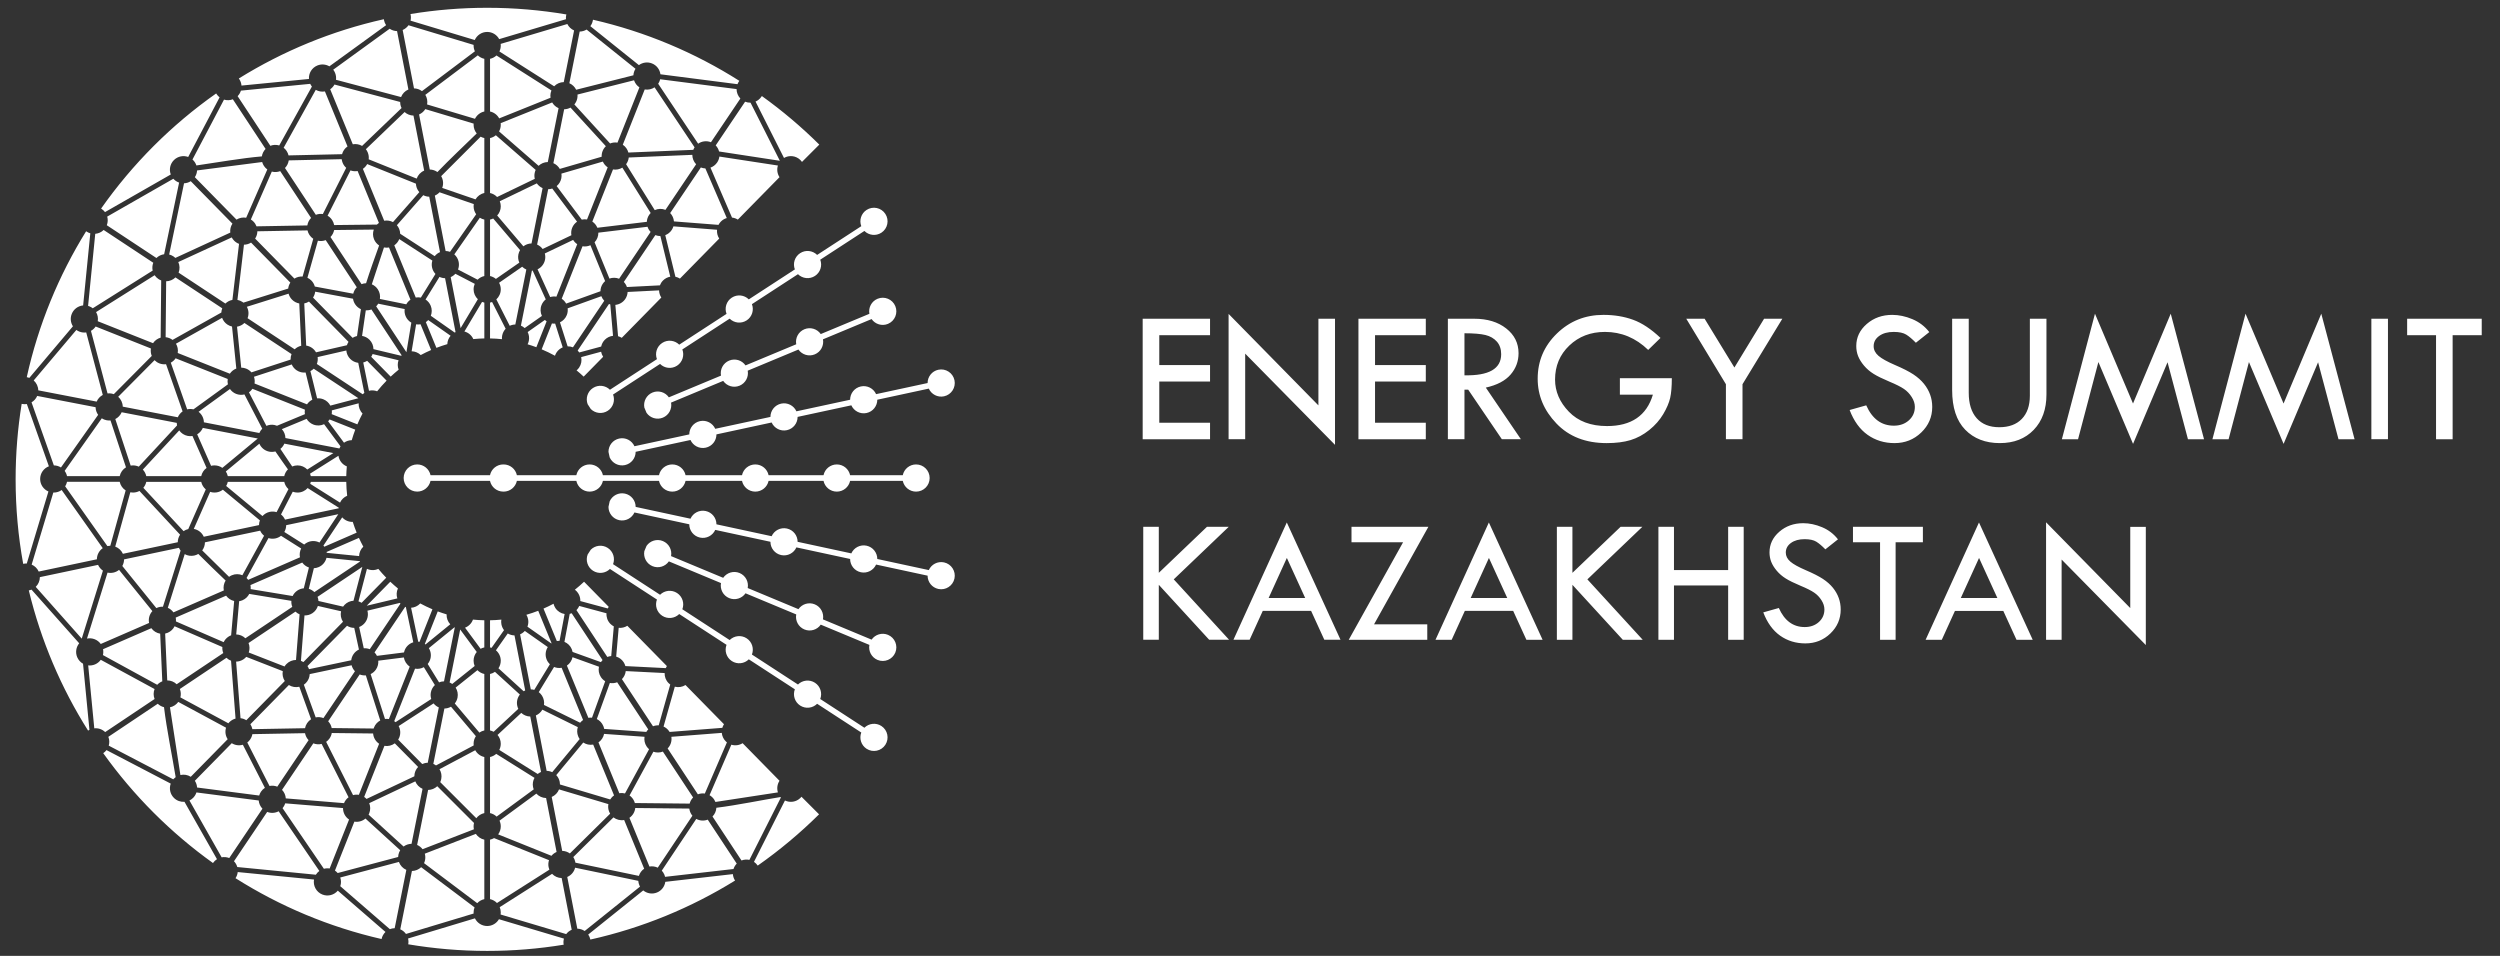 <?xml version="1.0" encoding="UTF-8"?> <!-- Creator: CorelDRAW 2021 (64-Bit) --> <svg xmlns="http://www.w3.org/2000/svg" xmlns:xlink="http://www.w3.org/1999/xlink" xmlns:xodm="http://www.corel.com/coreldraw/odm/2003" xml:space="preserve" width="68mm" height="26mm" style="shape-rendering:geometricPrecision; text-rendering:geometricPrecision; image-rendering:optimizeQuality; fill-rule:evenodd; clip-rule:evenodd" viewBox="0 0 6800 2600"><rect x="0" y="0" width="6800" height="2600" fill="#333333" stroke="none"/> <defs> <style type="text/css"> <![CDATA[ .fil0 {fill:white;fill-rule:nonzero} ]]> </style> </defs> <g id="Слой_x0020_1">  <path class="fil0" d="M1405.89 1292.5l161.77 0c3.57,-16.69 18.39,-29.2 36.14,-29.2 17.75,0 32.57,12.51 36.13,29.2l152.54 0c3.57,-16.69 18.39,-29.2 36.14,-29.2 17.75,0 32.57,12.51 36.13,29.2l153.57 0c3.56,-16.69 18.39,-29.2 36.14,-29.2 17.75,0 32.57,12.51 36.13,29.2l149.46 0c3.56,-16.69 18.38,-29.2 36.13,-29.2 17.75,0 32.58,12.51 36.14,29.2l143.3 0c3.56,-16.69 18.38,-29.2 36.13,-29.2 20.41,0 36.96,16.55 36.96,36.96 0,20.41 -16.55,36.95 -36.96,36.95 -17.75,0 -32.57,-12.51 -36.13,-29.19l-143.3 0c-3.56,16.68 -18.39,29.19 -36.14,29.19 -17.75,0 -32.57,-12.51 -36.13,-29.19l-149.46 0c-3.56,16.68 -18.38,29.19 -36.13,29.19 -17.75,0 -32.58,-12.51 -36.14,-29.19l-153.57 0c-3.56,16.68 -18.38,29.19 -36.13,29.19 -17.75,0 -32.57,-12.51 -36.14,-29.19l-152.54 0c-3.56,16.68 -18.38,29.19 -36.13,29.19 -17.75,0 -32.57,-12.51 -36.14,-29.19l-161.77 0c-3.57,16.68 -18.39,29.19 -36.14,29.19 -20.41,0 -36.96,-16.54 -36.96,-36.95 0,-20.41 16.55,-36.96 36.96,-36.96 17.75,0 32.57,12.51 36.14,29.2zm1702.2 -425.53l183.23 0 0 44.79 -138.08 0 0 81.14 138.08 0 0 44.79 -138.08 0 0 112.22 138.08 0 0 44.79 -183.23 0 0 -327.73zm233.68 -13.17l244.31 248.87 0 -235.7 45.15 0 0 343.01 -244.31 -248.08 0 232.8 -45.15 0 0 -340.9zm353.19 13.17l183.24 0 0 44.79 -138.09 0 0 81.14 138.09 0 0 44.79 -138.09 0 0 112.22 138.09 0 0 44.79 -183.24 0 0 -327.73zm243.25 0l71.61 0c35.67,0 64.61,8.79 87.01,26.35 22.4,17.56 33.64,40.04 33.64,67.44 0,21.87 -7.17,41.27 -21.61,58.05 -14.42,16.77 -36.9,28.62 -67.44,35.47l95.42 140.42 -51.78 0 -91.62 -134.88 -10.09 0 0 134.88 -45.14 0 0 -327.73zm45.14 39.52l0 114.34c66.57,1.4 99.85,-17.74 99.85,-57.43 0,-13.88 -3.9,-25.3 -11.68,-34.16 -7.79,-8.79 -18.16,-14.85 -31.08,-18.01 -13.01,-3.16 -32.04,-4.74 -57.09,-4.74zm533.23 12.65l-33.47 32.66c-33.81,-32.66 -72.94,-49 -117.46,-49 -38.86,0 -71.25,12.38 -97.1,37.06 -25.84,24.68 -38.77,55.5 -38.77,92.56 0,32.31 12.56,61.56 37.62,87.46 25.05,25.99 59.66,38.99 103.74,38.99 66.12,0 107.73,-28.45 124.72,-85.35l-89.76 0 0 -44.79 141.28 0c0,22.39 -1.51,40.31 -4.51,53.65 -3.11,13.35 -9.3,28.02 -18.86,44.09 -9.56,16.07 -22.22,30.47 -38.06,43.2 -15.85,12.74 -32.75,21.87 -50.9,27.4 -18.06,5.45 -39.65,8.17 -64.79,8.17 -57.09,0 -102.69,-17.74 -136.68,-53.31 -34.08,-35.56 -51.07,-76.13 -51.07,-121.88 0,-48.13 17.44,-89.05 52.22,-122.86 34.79,-33.81 77.01,-50.75 126.5,-50.75 29.47,0 56.29,4.39 80.64,13.26 24.34,8.78 49.21,25.29 74.71,49.44zm70.09 -52.17l49.93 0 80.99 132.69 80.73 -132.69 49.66 0 -108.34 178.09 0 149.64 -45.15 0 0 -149.64 -107.82 -178.09zm661.06 36.27l-36.56 29.07c-9.65,-9.92 -18.42,-17.3 -26.29,-22.22 -7.79,-4.83 -19.12,-7.29 -33.99,-7.29 -16.2,0 -29.3,3.6 -39.39,10.89 -10.09,7.2 -15.14,16.6 -15.14,28.01 0,9.84 4.42,18.62 13.19,26.17 8.85,7.64 23.81,15.9 45.05,25.03 21.16,9.05 37.71,17.48 49.48,25.2 11.87,7.82 21.51,16.43 29.12,25.82 7.62,9.49 13.2,19.41 16.92,29.86 3.72,10.36 5.57,21.43 5.57,33.11 0,27.22 -10,50.4 -29.92,69.54 -20.01,19.24 -44.17,28.81 -72.58,28.81 -27.62,0 -52.06,-7.47 -73.29,-22.48 -21.16,-15.02 -37.45,-37.59 -48.87,-67.53l45.15 -12.74c16.38,36.89 41.43,55.33 75.15,55.33 16.37,0 30,-4.83 40.81,-14.49 10.88,-9.75 16.29,-21.96 16.29,-36.71 0,-8.87 -2.84,-17.74 -8.5,-26.61 -5.67,-8.95 -12.66,-16.33 -21.07,-22.04 -8.42,-5.79 -21.78,-12.56 -40.19,-20.2 -18.41,-7.72 -32.58,-14.66 -42.58,-20.98 -9.99,-6.24 -18.58,-13.61 -25.93,-22.31 -7.26,-8.6 -12.57,-17.21 -16.03,-25.82 -3.35,-8.51 -5.04,-17.73 -5.04,-27.48 0,-23.45 9.48,-43.47 28.51,-59.98 19.03,-16.51 42.13,-24.76 69.22,-24.76 18.05,0 36.29,3.86 54.78,11.59 18.42,7.73 33.82,19.41 46.13,35.21zm62.13 -36.27l45.14 0 0 201.45c0,29.77 7.26,52.87 21.69,69.2 14.42,16.25 34.88,24.41 61.34,24.41 26.2,0 46.65,-7.46 61.25,-22.48 14.61,-15.01 21.96,-36.18 21.96,-63.4l0 -209.18 45.14 0 0 206.02c0,40.13 -11.51,72.18 -34.61,96.24 -23.1,23.98 -53.82,36.01 -92.23,36.01 -39.22,0 -70.64,-12.21 -94.28,-36.53 -23.63,-24.33 -35.4,-60.24 -35.4,-107.75l0 -193.99zm594.57 -13.69l90.54 341.42 -43.72 0 -55.5 -209.35 -93.83 222 -94.26 -222.62 -55.33 209.97 -43.99 0 90.02 -341.42 103.47 244.3 102.6 -244.3zm409.47 0l90.55 341.42 -43.72 0 -55.5 -209.35 -93.83 222 -94.27 -222.62 -55.33 209.97 -43.98 0 90.02 -341.42 103.47 244.3 102.59 -244.3zm136.22 13.69l45.15 0 0 327.73 -45.15 0 0 -327.73zm97.3 0l202.88 0 0 44.79 -79.14 0 0 282.94 -45.14 0 0 -282.94 -78.6 0 0 -44.79zm-3437.78 565.98l42.31 0 0 125.12 130.94 -125.12 59.24 0 -149.51 142.9 150.51 164.3 -54.18 0 -137 -149.48 0 149.48 -42.31 0 0 -307.2zm390.47 -11.85l146.12 319.05 -44.06 0 -35.93 -78.53 -131.51 0 -35.77 78.53 -43.97 0 145.12 -319.05zm0.17 96.47l-49.63 108.99 99.49 0 -49.86 -108.99zm175.81 -84.62l209.1 0 -147.78 265.22 144.79 0 0 41.98 -213.58 0 147.79 -265.22 -140.32 0 0 -41.98zm373.64 -11.85l146.11 319.05 -44.05 0 -35.93 -78.53 -131.51 0 -35.77 78.53 -43.98 0 145.13 -319.05zm0.17 96.47l-49.63 108.99 99.49 0 -49.86 -108.99zm184.77 -84.62l42.32 0 0 125.12 130.94 -125.12 59.24 0 -149.52 142.9 150.51 164.3 -54.18 0 -136.99 -149.48 0 149.48 -42.32 0 0 -307.2zm276.21 0l42.33 0 0 117.55 147.36 0 0 -117.55 42.31 0 0 307.2 -42.31 0 0 -147.67 -147.36 0 0 147.67 -42.33 0 0 -307.2zm488.39 34l-34.27 27.24c-9.05,-9.3 -17.26,-16.21 -24.64,-20.82 -7.31,-4.53 -17.92,-6.84 -31.86,-6.84 -15.19,0 -27.47,3.38 -36.93,10.21 -9.46,6.75 -14.19,15.56 -14.19,26.26 0,9.22 4.15,17.45 12.37,24.53 8.3,7.16 22.32,14.9 42.23,23.46 19.83,8.48 35.34,16.38 46.38,23.62 11.12,7.33 20.16,15.4 27.3,24.21 7.14,8.89 12.37,18.19 15.84,27.98 3.49,9.72 5.24,20.09 5.24,31.03 0,25.52 -9.38,47.25 -28.05,65.2 -18.76,18.03 -41.4,27 -68.04,27 -25.88,0 -48.78,-7 -68.7,-21.07 -19.83,-14.08 -35.1,-35.24 -45.8,-63.31l42.31 -11.93c15.35,34.57 38.84,51.86 70.45,51.86 15.35,0 28.12,-4.53 38.25,-13.58 10.2,-9.14 15.26,-20.58 15.26,-34.41 0,-8.32 -2.65,-16.63 -7.96,-24.94 -5.31,-8.4 -11.86,-15.31 -19.75,-20.66 -7.88,-5.44 -20.41,-11.78 -37.66,-18.94 -17.26,-7.24 -30.54,-13.74 -39.91,-19.67 -9.38,-5.84 -17.43,-12.76 -24.31,-20.91 -6.81,-8.07 -11.79,-16.13 -15.02,-24.2 -3.16,-7.98 -4.73,-16.63 -4.73,-25.76 0,-21.98 8.87,-40.75 26.71,-56.22 17.84,-15.48 39.5,-23.22 64.89,-23.22 16.92,0 34.02,3.62 51.35,10.87 17.27,7.24 31.71,18.19 43.24,33.01zm40.83 -34l190.17 0 0 41.98 -74.18 0 0 265.22 -42.31 0 0 -265.22 -73.68 0 0 -41.98zm342.75 -11.85l146.12 319.05 -44.06 0 -35.93 -78.53 -131.51 0 -35.76 78.53 -43.98 0 145.12 -319.05zm0.17 96.47l-49.62 108.99 99.49 0 -49.87 -108.99zm182.29 -96.97l229 233.28 0 -220.93 42.32 0 0 321.52 -229.01 -232.54 0 218.22 -42.31 0 0 -319.55zm-4420.89 -454.92c9.2,-4.93 18.63,-9.48 28.25,-13.66l-28.75 -70.01c-4.05,0.73 -8.13,0.76 -12.08,0.16l-12.22 73.27c9.11,0.19 18.02,3.74 24.8,10.24zm-25.56 -88.06c-6.82,-3.94 -12.45,-10.09 -15.67,-17.94 -2.57,-6.27 -3.3,-12.83 -2.43,-19.09l-72.04 -14.64c-1.51,2.59 -3.36,5.02 -5.52,7.22l82.26 124.78 0.01 -0.01 13.39 -80.32zm-13.78 -49.95c2.72,-4.91 6.58,-9.22 11.39,-12.51l-58.34 -142.05c-4.62,0.83 -9.27,0.76 -13.72,-0.12l-33.02 100.3c6.43,2.75 12.16,7.35 16.3,13.63 5.29,8.03 7.04,17.37 5.63,26.18l71.76 14.57zm-73.88 -160.1c-5.98,-3.95 -10.88,-9.67 -13.81,-16.8 -3.59,-8.75 -3.58,-18.09 -0.66,-26.35l-107.9 1.24c-1.35,7.02 -4.72,13.65 -9.93,18.95l84.52 128.21c4,-1.56 8.17,-2.38 12.33,-2.5 9.37,-30.35 24.2,-71.3 35.45,-102.75zm-5.96 -56.77c1.64,-1.67 3.45,-3.2 5.43,-4.55l-57.95 -141.1c-6.62,1.2 -13.3,0.53 -19.38,-1.72l-62.3 123.28c4.82,2.78 9.08,6.7 12.35,11.66 2.84,4.31 4.66,8.99 5.52,13.76l116.33 -1.33zm-83.55 -154.33c-4.11,-3.63 -7.48,-8.24 -9.7,-13.66 -1.33,-3.24 -2.17,-6.56 -2.55,-9.89l-144.05 3.28c-1.09,7.67 -4.58,14.98 -10.22,20.71l83.95 127.36c6.17,-2.41 12.73,-3.06 19.04,-2.09l63.53 -125.71zm-11.26 -37.1c2.22,-8.42 7.39,-15.98 14.83,-21.08l-61.46 -149.64c-8.7,1.58 -17.51,-0.07 -24.92,-4.31l-87.35 157.52c3.09,2.41 5.85,5.36 8.13,8.81 2.49,3.78 4.19,7.85 5.15,12.01l145.62 -3.31zm-82.04 -184c-1.77,-2.22 -3.31,-4.67 -4.57,-7.34l-188.51 18.45c-1.71,5.56 -4.73,10.73 -8.96,15.03l89.04 135.07c7.85,-3.07 16.35,-3.29 24.12,-0.94l88.88 -160.27zm-8.02 -20.61c-1.04,-15.43 7.75,-30.47 22.84,-36.67 11.09,-4.55 23.1,-3.32 32.71,2.29l154.27 -111.93c-2.75,-4.03 -4.75,-8.68 -5.74,-13.78 -0.16,-0.82 -0.29,-1.65 -0.39,-2.46 -141.78,31.72 -274.72,86.87 -394.49,161.25 0.44,0.59 0.86,1.19 1.27,1.81 3.57,5.42 5.53,11.43 6,17.47l183.53 -17.98zm66.02 -25.23c2.03,2.6 3.73,5.51 5.05,8.71 2.52,6.15 3.27,12.58 2.47,18.73l177.02 47c3.55,-9.11 10.65,-16.65 19.93,-20.6l-30.86 -158.8c-7.31,-0.13 -14.27,-2.44 -20.1,-6.42l-153.51 111.38zm3.35 40.35c-2.74,5.06 -6.66,9.5 -11.58,12.87l61.46 149.64c8.83,-1.59 17.78,0.13 25.26,4.51l107.41 -103.05c-1.45,-2.92 -2.54,-6.08 -3.19,-9.44 -0.46,-2.38 -0.68,-4.76 -0.68,-7.1l-178.68 -47.43zm85.4 175.94c2.1,2.65 3.87,5.63 5.21,8.92 2.5,6.08 3.25,12.44 2.5,18.53l130.55 52.51c3.39,-9.61 10.68,-17.61 20.35,-21.72l-29.09 -149.74c-9.1,-0.16 -17.64,-3.7 -24.14,-9.6l-105.38 101.1zm3.61 40.4c-2.74,5.13 -6.7,9.63 -11.68,13.03l57.95 141.1c8.31,-1.5 16.71,-0.06 23.91,3.75l71.66 -81.55c-4.24,-4.78 -7.29,-10.72 -8.6,-17.45 -0.36,-1.86 -0.58,-3.72 -0.65,-5.56l-132.59 -53.32zm80.77 166.32c2.55,2.94 4.68,6.34 6.24,10.14 1.77,4.31 2.66,8.75 2.77,13.13l93.87 60.96c3.75,-4.73 8.67,-8.57 14.43,-11.02l-29.29 -150.74c-5.77,-0.11 -11.31,-1.58 -16.25,-4.14l-71.77 81.67zm6.44 37.73c-2.66,6.74 -7.28,12.69 -13.48,16.94l58.34 142.05c4.7,-0.85 9.43,-0.76 13.96,0.17l39.68 -64.33c-4.65,-4.92 -8,-11.17 -9.39,-18.31 -1.21,-6.21 -0.78,-12.37 0.98,-18.02l-90.09 -58.5zm71.51 164.35c6.11,3.95 11.12,9.74 14.09,16.98 3.74,9.09 3.57,18.81 0.29,27.32l64.94 45.58c0.77,-0.39 1.55,-0.75 2.34,-1.09l-28.51 -146.72c-5.36,-0.1 -10.53,-1.37 -15.2,-3.6l-37.95 61.53zm7.27 55.86c-1.9,2.1 -4.06,3.99 -6.46,5.63l28.75 70.02c9.7,-3.76 19.61,-7.11 29.68,-10.08 0.3,-8.53 3.56,-16.54 8.96,-22.8l-60.93 -42.77zm-138.91 193.81c8.1,-10.09 16.68,-19.76 25.74,-28.99l-52.94 -53.91c-3.32,2.1 -6.89,3.62 -10.58,4.57l15.6 76.88c7.24,-1.76 14.99,-1.36 22.18,1.45zm-51.39 -77.43c-8.05,-0.96 -15.83,-4.56 -21.96,-10.8 -6.28,-6.39 -9.76,-14.5 -10.45,-22.78l-78.06 17.91c0.92,6.23 0.25,12.71 -2.13,18.79l124.71 82.37c1.4,-1.38 2.9,-2.64 4.48,-3.75l-16.59 -81.74zm-30.82 -47.85c1.01,-3.2 2.47,-6.3 4.38,-9.18l-107.6 -109.58c-3.97,2.52 -8.32,4.21 -12.8,5.07l5.27 114.66c5.17,0.77 10.26,2.64 14.91,5.71 5.04,3.33 8.99,7.69 11.78,12.61l84.06 -19.29zm-129.57 -113.61c-7.27,-1.31 -14.22,-4.8 -19.8,-10.48 -4.58,-4.67 -7.67,-10.25 -9.28,-16.15l-113.51 35.67c5.1,9.41 5.95,20.8 1.94,31.06l128.13 84.63c5.01,-4.91 11.21,-8.19 17.81,-9.66l-5.29 -115.07zm-30.15 -40.49c0.64,-5.7 2.59,-11.27 5.87,-16.23l-106.88 -108.84c-5.88,3.74 -12.59,5.64 -19.3,5.73l-17.75 150.17c4.69,0.89 9.27,2.69 13.5,5.48 0.94,0.63 1.85,1.28 2.71,1.97l121.85 -38.28zm-133.69 -121.66c-4.93,-1.83 -9.54,-4.74 -13.46,-8.74 -2.61,-2.66 -4.74,-5.61 -6.39,-8.76l-145.38 66.99c4.1,8.96 4.54,19.39 0.84,28.86l127.27 84.07c5.33,-5.24 12.01,-8.61 19.09,-9.94l18.03 -152.48zm-23.83 -30.58c-0.92,-8.41 1.04,-17.08 5.88,-24.4l-113.34 -115.43c-5.59,3.55 -11.92,5.44 -18.31,5.7l-40.44 193.71c4.02,0.98 7.94,2.66 11.59,5.07 1.9,1.26 3.65,2.66 5.24,4.19l149.38 -68.84zm-139.19 -136.07c-5.29,-1.8 -10.24,-4.83 -14.42,-9.09 -0.42,-0.43 -0.83,-0.87 -1.23,-1.31l-179.88 102.91c2.15,7.6 1.86,15.86 -1.13,23.5l134.98 89.16c5.8,-5.71 13.21,-9.2 20.99,-10.24l40.69 -194.93zm-22.67 -22.01c-4.96,-13.26 -2.03,-28.78 8.73,-39.34 10.53,-10.34 25.67,-13.09 38.66,-8.32l85.38 -162.15c-3.1,-2.42 -5.87,-5.37 -8.16,-8.84 -0.39,-0.59 -0.76,-1.2 -1.11,-1.8 -121.56,85.53 -227.61,191.62 -313.05,313.25 0.5,0.3 1,0.61 1.49,0.94 3.63,2.39 6.7,5.32 9.17,8.6l178.89 -102.34zm59.03 -40.71c0.67,0.59 1.33,1.2 1.96,1.85 4.11,4.18 7.02,9.1 8.73,14.32 54.93,-7.91 122.84,-20.04 178.04,-24.66 1.15,-7.51 4.62,-14.66 10.15,-20.28l-89.03 -135.06c-7.83,3.05 -16.32,3.27 -24.08,0.94l-85.77 162.89zm12.49 29.73c-0.35,6.43 -2.37,12.78 -6.05,18.35l113.34 115.43c7.94,-5.04 17.37,-6.74 26.32,-5.15l57.45 -131.31c-3.51,-2.54 -6.63,-5.75 -9.15,-9.58 -2.21,-3.36 -3.81,-6.96 -4.81,-10.63l-177.1 22.89zm146.28 133.43c2.56,1.56 4.97,3.45 7.16,5.69 3.74,3.8 6.48,8.21 8.24,12.89l138.28 -2.45c1.14,-7.54 4.61,-14.72 10.16,-20.36l-83.94 -127.36c-7.43,2.9 -15.45,3.25 -22.89,1.28l-57.01 130.31zm17.74 32.07c-0.08,6.94 -2.12,13.85 -6.09,19.86l106.87 108.84c6.75,-4.29 14.57,-6.17 22.27,-5.65l28.98 -102.66c-4.02,-2.66 -7.58,-6.17 -10.41,-10.45 -2.56,-3.89 -4.29,-8.07 -5.24,-12.36l-136.38 2.42zm136.17 126.41c3.91,1.82 7.57,4.35 10.76,7.61 4.62,4.71 7.72,10.33 9.32,16.27l104.53 19.48c1.51,-6.49 4.77,-12.58 9.62,-17.52l-84.51 -128.21c-6.9,2.7 -14.31,3.18 -21.28,1.66l-28.44 100.71zm21.09 37.83c-0.66,5.62 -2.61,11.13 -5.85,16.03l107.6 109.57c3.75,-2.38 7.84,-4.02 12.06,-4.92l10.58 -73.05c-6.2,-2.77 -11.71,-7.28 -15.73,-13.37 -3.1,-4.7 -4.98,-9.85 -5.73,-15.08l-102.93 -19.18zm127.54 120.36c7.48,1.22 14.65,4.75 20.36,10.57 6.93,7.06 10.46,16.2 10.58,25.37l75.53 18.09c0.38,-0.42 0.77,-0.84 1.17,-1.25l-82.26 -124.78c-4.95,1.93 -10.17,2.72 -15.3,2.46l-10.08 69.54zm28.65 49.29c-0.97,2.61 -2.23,5.14 -3.8,7.51l52.95 53.94c6.98,-6.56 14.21,-12.86 21.67,-18.89 -3.2,-8.38 -3.17,-17.49 -0.25,-25.66l-70.57 -16.9zm-56.74 234.31c2.81,-9.72 5.99,-19.28 9.53,-28.66l-69.8 -27.73c-1.19,1.79 -2.52,3.44 -3.97,4.96l43.18 58.3c6.04,-4.3 13.36,-6.8 21.06,-6.87zm-75.22 -43.51c-8.92,4.21 -19.5,4.85 -29.4,0.92 -7.89,-3.14 -14.1,-8.68 -18.12,-15.46l-67.36 28.01c5.96,6.51 9.54,15.08 9.72,24.21l146.75 28.33c0.86,-2.02 1.88,-3.94 3.06,-5.73l-44.65 -60.28zm-52.2 -27.28c-0.68,-4 -0.7,-8.14 0,-12.27l-142.72 -56.7c-2.55,3.83 -5.75,7.07 -9.39,9.63l47.42 91.2c6.62,-2.9 14.15,-3.89 21.78,-2.42 2.46,0.48 4.82,1.19 7.06,2.11l75.85 -31.55zm-164.45 -53.67c-7.26,1.83 -15.14,1.47 -22.64,-1.5 -7.01,-2.79 -12.69,-7.48 -16.7,-13.25l-85.41 61.99c8.79,6.73 14.27,17.22 14.49,28.59l150.79 29.1c1.89,-4.46 4.61,-8.42 7.93,-11.72l-48.46 -93.21zm-44.97 -27.41c-1.11,-4.7 -1.3,-9.64 -0.47,-14.57l-141.77 -56.31c-3.39,5.08 -7.92,9.13 -13.11,11.94l44.51 127c4.97,-1.19 10.27,-1.37 15.61,-0.33l1.48 0.31 93.75 -68.04zm-168.24 -54.78c-6.02,0.78 -12.31,0.09 -18.35,-2.31 -5.05,-2.01 -9.4,-4.99 -12.94,-8.66l-98.85 99.57c7.53,6.72 12.15,16.4 12.36,26.82l149.77 28.9c2.78,-6.56 7.36,-12.03 13.01,-15.94l-45 -128.38zm-38.86 -22.55c-2.6,-6.28 -3.47,-13.28 -2.3,-20.23l-150.35 -59.73c-3.32,4.97 -7.73,8.96 -12.78,11.76l45.11 170.24c3.72,-0.45 7.57,-0.34 11.45,0.41 1.94,0.38 3.82,0.9 5.62,1.55l103.25 -104zm-178.3 -63.9c-6.13,0.86 -12.55,0.18 -18.71,-2.27 -2.95,-1.17 -5.67,-2.67 -8.12,-4.46l-116.02 137.36c7.57,6.73 12.22,16.43 12.43,26.88l158.84 30.66c3.35,-7.92 9.31,-14.24 16.63,-18.15l-45.05 -170.02zm-36.18 -16.66c-6.19,-9.68 -7.8,-22.1 -3.23,-33.59 5.32,-13.4 17.59,-21.95 31.02,-23.18l19.49 -196.17c-3.43,-1.02 -6.77,-2.54 -9.9,-4.62 -0.49,-0.32 -0.96,-0.65 -1.43,-0.99 -74.7,120.49 -129.99,254.26 -161.51,396.97l1.37 0.24c1.98,0.38 3.89,0.91 5.73,1.59l118.46 -140.25zm41.27 -55.49c1.17,0.33 2.34,0.73 3.49,1.19 3.4,1.35 6.48,3.14 9.21,5.29l162.95 -102.56c-1.51,-6.97 -1.01,-14.38 1.68,-21.27l-134.98 -89.16c-6.27,6.16 -14.42,9.75 -22.88,10.44l-19.47 196.07zm21.7 16.81c4.32,7.36 6.06,16.15 4.59,24.86l150.35 59.72c4.98,-7.46 12.41,-12.69 20.74,-15.03l1.47 -155.64c-2.57,-0.95 -5.07,-2.22 -7.45,-3.79 -4.27,-2.82 -7.75,-6.37 -10.41,-10.38l-159.29 100.26zm189.22 68.34c3.38,0.33 6.77,1.14 10.08,2.45 3.19,1.27 6.1,2.93 8.7,4.9l132.74 -74.45c0.2,-3.88 1.02,-7.76 2.48,-11.49l-127.28 -84.08c-6.86,6.75 -15.98,10.41 -25.28,10.57l-1.44 152.1zm28.07 17.69c4.48,7.43 6.32,16.37 4.82,25.24l141.76 56.31c4.34,-6.5 10.54,-11.31 17.58,-13.99l-11.68 -114.29c-4.33,-0.94 -8.57,-2.68 -12.49,-5.28 -6.95,-4.59 -11.85,-11.13 -14.44,-18.41l-125.55 70.42zm177.52 65.13c4.47,0.03 9.02,0.87 13.42,2.62 5.73,2.27 10.57,5.82 14.33,10.19l106.61 -34.79c-0.21,-5.02 0.59,-10.12 2.49,-14.96l-128.14 -84.63c-5.58,5.48 -12.65,8.92 -20.1,10.1l11.39 111.47zm34.67 24.81c2.01,5.76 2.61,12.05 1.55,18.29l142.72 56.7c3.68,-5.52 8.71,-9.82 14.45,-12.63l-18.23 -73.92c-8.23,0.87 -16.8,-1 -24.25,-5.91 -6.19,-4.09 -10.75,-9.72 -13.51,-16.06l-102.73 33.53zm171.77 58.72c5.56,-0.49 11.32,0.27 16.86,2.47 8.58,3.4 15.17,9.66 19.12,17.25l76.24 -20.1 -121.5 -80.26c-2.7,2.65 -5.74,4.83 -9,6.49l18.28 74.15zm39.95 32.68c0.38,3.37 0.3,6.82 -0.28,10.26l69.81 27.73c4.28,-10.07 8.99,-19.91 14.08,-29.52 -7.37,-7.44 -11.1,-17.57 -10.63,-27.71l-72.98 19.24zm41.82 232.24c-1.44,-12.45 -2.29,-25.08 -2.51,-37.87l-96.38 0c-0.39,1.86 -0.94,3.66 -1.6,5.41l81.04 51.11c3.83,-8.27 10.68,-15.05 19.45,-18.65zm-107.55 -20.92c-6.76,7.51 -16.57,12.24 -27.47,12.24 -4.6,0 -9,-0.84 -13.06,-2.37l-31.95 61.93c4.64,3.65 8.43,8.41 10.92,14l146.23 -30.85c0,-0.5 0.02,-1.01 0.04,-1.51l-84.71 -53.44zm-52.13 2.82c-5.71,-5.12 -9.82,-11.99 -11.48,-19.77l-153.57 0c-0.85,4.03 -2.37,7.8 -4.43,11.23l98.79 81.88c5.06,-5.64 11.89,-9.79 19.87,-11.47 6.36,-1.34 12.68,-0.96 18.48,0.83l32.34 -62.7zm-178.46 1.62c-6.27,4.89 -14.16,7.8 -22.72,7.8 -4.16,0 -8.15,-0.68 -11.88,-1.95l-44.51 100.8c11.87,2.15 22.16,10.06 27.16,21.31l150.26 -31.69c0.01,-4.45 0.83,-8.79 2.35,-12.83l-100.66 -83.44zm-46.47 -0.84c-6.18,-5.19 -10.64,-12.37 -12.39,-20.55l-149.46 0c-1.3,6.11 -4.11,11.65 -8.02,16.23l109.46 117.88c3.76,-2.63 8.06,-4.6 12.79,-5.7l47.62 -107.86zm-180.43 4.22c-5.22,2.82 -11.2,4.42 -17.55,4.42 -2.5,0 -4.94,-0.24 -7.3,-0.72l-40.99 147.71c9.12,3.42 16.73,10.38 20.82,19.57l149.25 -31.48c0.02,-7.44 2.3,-14.53 6.29,-20.48l-110.52 -119.02zm-37.48 -1.4c-8.16,-5.23 -14.12,-13.59 -16.21,-23.37l-143.29 0c-0.95,4.42 -2.68,8.55 -5.05,12.22l114.85 162.59 0.77 -0.17c2.41,-0.51 4.81,-0.77 7.18,-0.8l41.75 -150.47zm-174.06 -1.13c-6.07,4.38 -13.53,6.95 -21.58,6.95l-1.17 -0.02 -58.89 195.98c8.37,3.61 15.32,10.27 19.15,18.9l158.29 -33.39c0.03,-12.18 6.12,-23.47 15.93,-30.26l-111.73 -158.16zm-36.03 4.02c-13.23,-5.62 -22.51,-18.74 -22.51,-34.02 0,-15.76 9.87,-29.22 23.76,-34.53l-59.95 -169.34c-4.15,0.67 -8.5,0.64 -12.88,-0.21l-1.21 -0.25c-10.76,66.87 -16.44,135.44 -16.44,205.35 0,78.47 7.05,155.3 20.57,229.86l0.82 -0.18c3.01,-0.63 6.03,-0.88 8.98,-0.78l58.86 -195.9zm14.76 -70.97c7.11,0.06 13.73,2.12 19.34,5.65l101.12 -143.14c-4.28,-5.96 -6.8,-13.18 -6.95,-20.8l-158.84 -30.65c-3.16,7.45 -8.63,13.5 -15.37,17.44l60.7 171.5zm29.37 14.94c3.1,4.17 5.33,9 6.46,14.25l143.29 0c2.17,-10.13 8.48,-18.73 17.09,-23.92l-42.09 -127.54c-3.48,0.34 -7.06,0.19 -10.66,-0.5 -4.81,-0.93 -9.22,-2.75 -13.09,-5.26l-101 142.97zm179.56 -14.41c2.06,-0.35 4.17,-0.54 6.33,-0.54 5.6,0 10.92,1.25 15.68,3.48l104.13 -112.14c-0.49,-2.27 -0.77,-4.62 -0.82,-7l-149.77 -28.92c-3.46,8.16 -9.7,14.64 -17.33,18.51l41.78 126.61zm33.08 10.92c4.62,4.85 7.93,10.95 9.38,17.74l149.46 0c1.95,-9.12 7.26,-16.99 14.57,-22.25l-38.36 -86.89c-4.16,0.66 -8.49,0.63 -12.86,-0.21 -9.77,-1.89 -17.89,-7.46 -23.2,-14.99l-98.99 106.6zm185.69 -10.28c2.96,-0.76 6.08,-1.18 9.28,-1.18 7.95,0 15.3,2.51 21.32,6.77l96.38 -79.89 -149.46 -28.85c-3.17,7.45 -8.64,13.5 -15.37,17.43l37.85 85.72zm40.08 15.34c2.52,3.79 4.36,8.08 5.34,12.68l153.57 0c1.52,-7.1 5.07,-13.45 10.03,-18.39 -11.06,-15.6 -23.26,-32.52 -34.17,-48.75 -5.25,1.42 -10.9,1.69 -16.6,0.59 -12.5,-2.41 -22.3,-10.85 -26.97,-21.72l-91.2 75.59zm180.53 -13.56c4.46,-1.9 9.36,-2.96 14.52,-2.96 10.41,0 19.82,4.31 26.53,11.24l70.86 -44.69 -133.26 -25.72c-2.42,5.69 -6.18,10.56 -10.82,14.3l32.17 47.83zm48.54 19.56c0.91,2.13 1.62,4.37 2.11,6.68l96.41 0c0.2,-8.92 0.72,-17.75 1.52,-26.51 -12.28,-4.92 -20.9,-16.05 -22.79,-28.89l-77.25 48.72zm144.87 198.55c-4.25,-7.8 -8.22,-15.76 -11.93,-23.87l-87.91 38.24c0.17,0.81 0.3,1.62 0.41,2.43l87.95 8.79c0.32,-9.5 4.29,-18.78 11.48,-25.59zm-100.14 30.33c-2.63,10.87 -10.14,20.42 -21.19,25.22 -4.29,1.87 -8.74,2.86 -13.15,3.05l-13.79 56.09c5.6,1.66 10.83,4.65 15.17,8.87l124.21 -83.12 -0.38 -1.02 -90.87 -9.09zm-47.81 26.33c-7.17,-2.43 -13.59,-7.06 -18.16,-13.45l-140.82 61.26c0.74,3.66 0.91,7.35 0.55,10.96l114.18 18.82c2.76,-5.83 7.08,-11.01 12.83,-14.86 5.41,-3.62 11.44,-5.62 17.5,-6.12l13.92 -56.61zm-162.27 71.86c-3.76,7.39 -10,13.57 -18.2,17.13 -3.03,1.32 -6.15,2.2 -9.27,2.67l-8 90.43c9.15,0.22 18.11,3.81 24.9,10.41l127.63 -85.41c-2.11,-5.28 -2.91,-10.87 -2.51,-16.35l-114.55 -18.88zm-41.05 19.3c-8.68,-1.96 -16.57,-7.03 -21.93,-14.52l-137.05 59.62c0.71,3.48 0.89,6.99 0.59,10.43l129.83 56.38c2.76,-5.78 7.06,-10.92 12.77,-14.74 2.41,-1.61 4.94,-2.9 7.54,-3.88l8.25 -93.29zm-162.03 68.68c-3.73,7.6 -10.07,13.97 -18.44,17.61 -2.36,1.03 -4.78,1.78 -7.2,2.29l5.65 127.38c9.41,0.02 18.68,3.63 25.67,10.41l126.77 -84.84c-2.12,-5.3 -2.92,-10.92 -2.5,-16.41l-129.95 -56.44zm-39.18 20.19c-9.51,-1.58 -18.25,-6.84 -24.04,-14.94l-131.4 57.17c1.09,5.37 0.94,10.8 -0.3,15.94l147.68 80.84c1.94,-2.1 4.16,-4.01 6.65,-5.68 2.29,-1.53 4.69,-2.77 7.15,-3.73l-5.74 -129.6zm-161.61 71.04c-3.76,5.26 -8.96,9.61 -15.32,12.38 -6.16,2.68 -12.65,3.55 -18.87,2.84l16.56 171.19c10.72,-1.11 21.64,2.5 29.59,10.22l134.44 -89.98c-3.52,-8.83 -3.41,-18.53 -0.07,-27.1 -36.01,-19.5 -103.82,-56.18 -146.33,-79.55zm-48.23 10.67c-6.76,-3.81 -12.38,-9.77 -15.72,-17.44 -5.71,-13.13 -3.2,-27.77 5.27,-38.14l-129.7 -145.96c-2.09,0.87 -4.3,1.56 -6.6,2.05l-0.75 0.15c33.1,136.97 88.12,265.38 161.23,381.26l0.19 -0.13c1.13,-0.76 2.29,-1.45 3.48,-2.06l-17.4 -179.73zm10.74 -68.39c14.25,-2.94 29,2.84 37.47,14.68l131.4 -57.17c-2.37,-11.67 1.11,-23.66 8.96,-32.25l-90.59 -112.17c-4.42,3.61 -9.75,6.25 -15.72,7.5 -5.34,1.13 -10.64,1.04 -15.63,-0.07l-55.89 179.48zm188.66 -82.88c0.56,-0.28 1.12,-0.54 1.7,-0.8 5.3,-2.3 10.86,-3.27 16.27,-3.04l48.03 -152.58c-1.8,-2.31 -3.34,-4.86 -4.55,-7.6l-149.26 31.47c-0.02,6.41 -1.71,12.57 -4.74,17.96l92.55 114.59zm31.21 -0.78c6,2.61 11.32,6.82 15.27,12.34l137.05 -59.62c-1.91,-9.42 -0.02,-19.05 4.91,-26.93 -24.77,-23.84 -50.19,-47.96 -74.32,-72.33 -3.41,2.03 -7.2,3.54 -11.29,4.4 -9.11,1.92 -18.13,0.31 -25.66,-3.9l-45.96 146.04zm166.58 -84.31c2.2,-1.62 4.61,-3.02 7.23,-4.16 9.61,-4.18 20.04,-3.95 29.01,-0.2l59 -107.43c-4.5,-3.61 -8.18,-8.29 -10.61,-13.75l-150.26 31.69c-0.02,8.09 -2.71,15.78 -7.39,22.02l73.02 71.83zm47.6 3.09c1.61,1.55 3.09,3.25 4.41,5.1l140.82 -61.26c-1.68,-8.28 -0.42,-16.71 3.26,-23.99l-54.74 -34.57c-4.34,3.45 -9.54,5.97 -15.33,7.2 -6.49,1.37 -12.95,0.94 -18.84,-0.94l-59.58 108.46zm156.74 -90.94c2.89,-2.59 6.23,-4.77 9.98,-6.4 10.56,-4.6 22.09,-3.88 31.59,0.99l51.21 -77.1 -141.77 29.9c-0.02,6.62 -1.82,12.97 -5.04,18.48l54.03 34.13zm52.32 2.9c0.86,0.97 1.67,1.99 2.44,3.05l87.95 -38.26c-3.9,-9.56 -7.45,-19.32 -10.59,-29.25 -11.13,0.35 -21.61,-4.37 -28.75,-12.4l-51.05 76.86zm-599.74 68.09c-5.7,-3.8 -10.35,-9.19 -13.24,-15.68l-158.29 33.39c-0.03,10.12 -4.23,19.62 -11.28,26.44l125.18 140.88 57.63 -185.03zm802.4 48.49c-7.15,-5.85 -14.08,-11.95 -20.78,-18.3l-64.12 65.29 83.26 -19.93c-2.83,-8.71 -2.41,-18.39 1.64,-27.06zm-83.02 60.44c3.38,12.29 0.31,25.99 -9.26,35.74 -3.86,3.93 -8.37,6.81 -13.19,8.65l12.54 57.88c5.48,-0.39 11.09,0.42 16.38,2.55l83.44 -124c-0.61,-0.62 -1.19,-1.27 -1.74,-1.93l-88.17 21.11zm-35.81 46.8c-6.82,-0.03 -13.63,-1.94 -19.6,-5.73l-107.59 109.58c1.77,2.66 3.14,5.5 4.14,8.45l114.88 -24.26c0.65,-5.67 2.64,-11.27 6.05,-16.34 3.86,-5.74 9.05,-10.05 14.88,-12.79l-12.76 -58.91zm-121.12 125.72c-0.36,8.83 -3.87,17.56 -10.55,24.37 -1.68,1.7 -3.48,3.2 -5.37,4.51l32.18 88.87c6.92,-1.4 14.25,-0.82 21.05,1.91l85.74 -127.4c-4.49,-4.64 -7.57,-10.29 -9.14,-16.31l-113.91 24.05zm-28.31 34.41c-9.55,2.28 -19.84,0.72 -28.39,-4.71l-104.72 106.64c2.75,4.15 4.56,8.72 5.46,13.44l143.21 -2.65c0.9,-4.79 2.77,-9.49 5.66,-13.79 2.93,-4.35 6.63,-7.88 10.78,-10.53l-32 -88.4zm-127.6 128.9c-1.28,7.04 -4.6,13.78 -9.99,19.27 -1.23,1.26 -2.54,2.41 -3.9,3.45l60.46 118.25c6.95,-1.42 14.31,-0.85 21.14,1.89l85.16 -126.55c-5.14,-5.32 -8.44,-11.95 -9.73,-18.96l-143.14 2.65zm-25.94 28.84c-10.04,2.94 -21.1,1.54 -30.2,-4.24l-100.39 102.25c3.67,5.55 5.68,11.88 6.04,18.29l168.93 21.84c1.04,-3.62 2.65,-7.14 4.87,-10.44 2.91,-4.31 6.57,-7.83 10.68,-10.47l-59.93 -117.23zm-126.27 129.71c-1.7,5.3 -4.64,10.3 -8.8,14.54 -3.05,3.1 -6.51,5.55 -10.21,7.35l87.58 154.62c6.81,-1.31 13.99,-0.71 20.68,1.98l90.32 -134.22c-5.97,-6.17 -9.46,-14.12 -10.2,-22.36l-169.37 -21.91zm-32.51 25.51c-10.21,0.73 -20.68,-2.76 -28.56,-10.49 -10.66,-10.48 -13.63,-25.83 -8.84,-39.02l-174.67 -91.16c-2.41,3.15 -5.36,5.96 -8.84,8.28l-0.11 0.08c82.36,115.27 183.32,216.33 298.5,298.79 2.96,-4.34 6.69,-7.86 10.87,-10.48l-88.35 -156zm-30.51 -61.15c0.48,-0.55 0.97,-1.09 1.48,-1.61 1.58,-1.61 3.28,-3.05 5.06,-4.31 -8.9,-54.6 -24.72,-131.46 -31.69,-190.28 -6.29,-1.52 -12.19,-4.69 -17.01,-9.37l-134.44 89.98c3.1,7.78 3.39,16.24 1.12,24l175.48 91.59zm19.43 -11.7c9.49,-2.21 19.7,-0.63 28.19,4.77l100.4 -102.25c-6.17,-9.34 -7.67,-20.86 -4.46,-31.27l-129.94 -70.15c-2.52,3.52 -5.7,6.65 -9.51,9.2 -4.1,2.74 -8.54,4.55 -13.08,5.49l28.4 184.21zm130.44 -140.74c0.82,-1.03 1.69,-2.02 2.64,-2.98 4.82,-4.92 10.68,-8.19 16.9,-9.83l-12.23 -157.38c-4.59,-1.75 -8.85,-4.43 -12.5,-7.97l-126.77 84.84c2.95,7.4 3.35,15.41 1.44,22.86l130.52 70.46zm33.06 -13.82c5.5,0.61 10.89,2.44 15.73,5.51l104.7 -106.64c-5.32,-8.06 -7.16,-17.73 -5.51,-26.92l-99.38 -38.79c-2.14,2.5 -4.66,4.75 -7.52,6.67 -6.15,4.11 -13.09,6.14 -19.97,6.24l11.95 153.93zm119.73 -140.72c1.44,-2.36 3.17,-4.59 5.19,-6.65 7.14,-7.28 16.56,-10.97 26,-11.06l9.71 -124.08c-4.09,-1.74 -7.89,-4.23 -11.19,-7.43l-127.63 85.41c3.35,8.4 3.42,17.58 0.55,25.82l97.37 37.99zm44.61 -15.34c2.32,0.87 4.58,1.99 6.73,3.35l107.59 -109.57c-5.64,-8.54 -7.38,-18.91 -5.18,-28.58l-63.09 -14.48c-2.44,7.73 -7.42,14.71 -14.68,19.57 -6.67,4.46 -14.26,6.46 -21.71,6.22l-9.66 123.49zm114.67 -147.44c1.21,-1.76 2.58,-3.44 4.13,-5.02 6.68,-6.79 15.32,-10.46 24.13,-11l24.02 -92.11 -121.79 81.5c1.46,3.65 2.29,7.45 2.53,11.26l66.98 15.37zm41.8 -14.32c2.95,0.94 5.8,2.27 8.48,3.97l67.04 -68.28c-7.52,-7.71 -14.73,-15.73 -21.57,-24.04 -10,4.57 -21.3,4.33 -30.89,-0.1l-23.06 88.45zm239.73 35.39c-8.15,-2.45 -16.19,-5.15 -24.1,-8.11l-35.14 88.61c0.63,0.43 1.25,0.87 1.85,1.33l67.33 -54.87c-6.66,-7.12 -10.42,-16.79 -9.94,-26.96zm-48.3 91.87c5.88,9.58 7.33,21.72 2.87,32.98 -1.49,3.75 -3.52,7.12 -5.96,10.06l30.85 50.03c4.21,-1.73 8.77,-2.7 13.48,-2.76l29.29 -146.56 -0.97 -0.43 -69.56 56.68zm-13.63 51.72c-7.17,3.95 -15.6,5.51 -23.96,4.1l-56.61 142.75c1.28,0.85 2.48,1.77 3.62,2.75l97.07 -63.02c-1.8,-5.73 -2.22,-11.97 -0.96,-18.27 1.56,-7.81 5.47,-14.55 10.86,-19.63l-30.02 -48.68zm-68.48 160.23c4.91,9.24 5.88,20.49 1.73,30.97 -0.85,2.13 -1.87,4.14 -3.04,6.01l65.4 66.26c4.63,-2.15 9.72,-3.35 15,-3.42l30.09 -150.59c-5.66,-2.45 -10.51,-6.23 -14.21,-10.89l-94.97 61.66zm-10.5 46.95c-7.95,5.93 -18.14,8.55 -28.23,6.85l-55.1 138.93c2.38,1.58 4.53,3.42 6.43,5.45l130.05 -61.53c0.01,-2.34 0.25,-4.73 0.73,-7.12 1.43,-7.16 4.84,-13.42 9.55,-18.33l-63.43 -64.25zm-69.57 162.76c3.4,8.47 3.69,18.21 0.06,27.38 -0.53,1.33 -1.13,2.61 -1.79,3.85l95.19 86.72c6.14,-4.6 13.69,-7.28 21.64,-7.39l29.9 -149.58c-9.12,-3.94 -16.11,-11.34 -19.67,-20.28l-125.33 59.3zm-10.24 41.82c-8.19,7.01 -19.23,10.23 -30.16,8.38l-52.82 133.21c2.82,1.88 5.31,4.11 7.46,6.6l164.45 -43.65c0.07,-2.01 0.29,-4.05 0.7,-6.08 0.9,-4.51 2.58,-8.65 4.88,-12.33l-94.51 -86.13zm-68.55 160.35c2.55,7.45 2.75,15.74 0.08,23.69l134.83 116.82c4.11,-1.64 8.54,-2.55 13.11,-2.61l31.71 -158.64c-9.58,-4.13 -16.8,-12.09 -20.17,-21.62l-159.56 42.36zm-6.67 35.75c-9.95,11.86 -26.74,16.59 -41.92,10.57 -16.61,-6.59 -25.8,-23.87 -22.77,-40.81l-207.54 -20.31c-0.59,5.78 -2.55,11.51 -5.99,16.68 120.37,76.1 254.24,132.77 397.25,165.49 1.58,-7.63 5.42,-14.23 10.67,-19.24l-129.7 -112.38zm-59.66 -43.33c2.52,-4.06 5.76,-7.5 9.47,-10.23l-110.69 -162.35c-9.48,5.07 -20.92,5.85 -31.19,1.73l-90.31 134.21c4.33,4.49 7.36,9.91 8.97,15.71l213.75 20.93zm21.83 -16.15c5.01,-1.34 10.34,-1.64 15.64,-0.75l52.82 -133.21c-10.47,-6.98 -16.56,-18.82 -16.42,-31.17l-157.26 -12.87c-1.04,3.33 -2.57,6.57 -4.62,9.62 -0.82,1.21 -1.69,2.35 -2.62,3.43l112.46 164.95zm54.74 -178.52c2.66,-6.6 7.02,-12.02 12.38,-15.95l-73.29 -145.17c-7.36,1.81 -15.25,1.36 -22.55,-1.57l-85.17 126.55c6.16,6.38 9.69,14.65 10.26,23.18l158.37 12.96zm24.58 -21.83c5.05,-1.38 10.43,-1.7 15.79,-0.79l55.09 -138.93c-9.55,-6.37 -15.46,-16.76 -16.32,-27.91l-112.44 -1.29c-0.85,5 -2.75,9.9 -5.77,14.38 -2.62,3.9 -5.86,7.13 -9.49,9.67l73.14 144.87zm56.04 -181.14c0.3,-0.98 0.64,-1.96 1.02,-2.93 3.35,-8.46 9.48,-14.99 16.91,-18.96l-39.19 -122.68c-5.59,0.46 -11.33,-0.35 -16.74,-2.52l-85.73 127.4c4.99,5.17 8.25,11.59 9.62,18.38l114.11 1.31zm30.82 -25.99c3.49,-0.43 7.08,-0.38 10.66,0.23l56.61 -142.75c-8.65,-5.78 -14.32,-14.87 -15.95,-24.82l-69.58 8.82c0.69,8.1 -1.27,16.47 -6.16,23.74 -3.8,5.65 -8.88,9.91 -14.6,12.66l39.02 122.12zm51.67 -181.01c0.43,-1.97 1.02,-3.93 1.78,-5.87 4.3,-10.84 13.15,-18.51 23.49,-21.69l-20.18 -95.82c-0.6,-0.21 -1.2,-0.42 -1.78,-0.66l-83.45 123.99c2.71,2.8 4.91,5.98 6.57,9.37l73.57 -9.32zm38.78 -29.11c1.15,0.09 2.31,0.22 3.47,0.42l35.14 -88.63c-11.36,-4.79 -22.44,-10.11 -33.21,-15.94 -6.59,7.15 -15.57,11.21 -24.86,11.79l19.46 92.36zm226.06 -60.14c-10.15,1.02 -20.42,1.62 -30.79,1.82l0 0.01 0 73.81c1.42,0.3 2.8,0.68 4.16,1.14l33.88 -48.15c-3.43,-4.43 -5.91,-9.7 -7.05,-15.58 -0.86,-4.44 -0.89,-8.84 -0.2,-13.05zm-14.78 83.48c8.07,6.78 13.18,16.94 13.18,28.29 0,7.63 -2.31,14.72 -6.27,20.61l68.48 62.45c1.36,-0.8 2.78,-1.51 4.24,-2.14l-29.1 -149.73c-6.58,-0.12 -12.87,-2.01 -18.3,-5.28l-32.23 45.8zm-2.59 58.58c-3.97,2.78 -8.52,4.8 -13.42,5.85l0 153.56c3.48,0.75 6.78,1.98 9.82,3.63l67.05 -62.35c-1.35,-2.8 -2.37,-5.82 -2.99,-9.01 -2.14,-11 0.83,-21.79 7.26,-29.94l-67.72 -61.74zm7.01 171.66c5.46,6.44 8.76,14.78 8.76,23.89 0,6.07 -1.46,11.79 -4.05,16.84l104.52 65.47c2.7,-2.24 5.74,-4.12 9.06,-5.53l-29.29 -150.75c-9.25,-0.18 -17.92,-3.83 -24.47,-9.92l-64.53 60zm-3.59 51.47c-4.7,4.18 -10.46,7.19 -16.84,8.56l0 152.53c6.88,1.47 13.04,4.86 17.92,9.57l100.88 -74.06c-0.79,-2.03 -1.41,-4.16 -1.84,-6.37 -1.73,-8.9 -0.11,-17.68 3.99,-25.02l-104.11 -65.21zm8.94 181.69c2.19,4.72 3.41,9.99 3.41,15.54 0,8.13 -2.62,15.65 -7.08,21.75l144.97 58.29c3.69,-4.46 8.43,-8.07 13.94,-10.42l-28.51 -146.71c-10.26,-0.2 -19.82,-4.67 -26.54,-12.01l-100.19 73.56zm-14.82 47.4c-3.35,1.98 -7.04,3.44 -10.96,4.28l0 161.77c7.34,1.57 13.87,5.32 18.89,10.53l142.5 -90.68c-0.93,-2.25 -1.65,-4.62 -2.13,-7.1 -1.26,-6.47 -0.75,-12.86 1.19,-18.69l-149.49 -60.11zm15.36 187.87c1.85,4.4 2.87,9.24 2.87,14.32 0,1.93 -0.14,3.83 -0.43,5.68l178.4 53.24c3.82,-5.07 8.94,-9.17 14.99,-11.75l-27.33 -140.66c-10.02,-0.19 -19.36,-4.45 -26.06,-11.47l-142.44 90.64zm-2.07 32.8c-6.39,11.05 -18.34,18.47 -32.01,18.48 -14.65,-0.01 -27.3,-8.52 -33.28,-20.87l-181.93 54.87c1.24,5.01 1.46,10.35 0.44,15.74 69.85,11.78 141.57,18 214.77,18 70.85,0 140.35,-5.81 208.07,-16.89 -1.04,-5.69 -0.71,-11.33 0.75,-16.57l-176.81 -52.76zm-68.84 -15.47c-0.08,-1 -0.13,-2 -0.13,-3.01 0,-4.85 0.94,-9.48 2.63,-13.72l-145.26 -109.31c-6.64,6.39 -15.58,10.21 -25.11,10.33l-31.7 158.64c6.34,2.74 11.65,7.15 15.49,12.59l184.08 -55.52zm9.77 -28.18c5.06,-5.45 11.76,-9.36 19.3,-10.97l0 -161.77c-9.6,-2.06 -17.82,-7.84 -23.07,-15.76l-138.85 53.85c1.57,5.49 1.89,11.42 0.7,17.41 -0.59,2.96 -1.52,5.76 -2.74,8.38l144.66 108.86zm-9.04 -200.96c-0.56,-2.55 -0.86,-5.2 -0.86,-7.92 0,-3.19 0.41,-6.29 1.17,-9.24l-99.97 -99.97c-6.61,6.25 -15.46,9.99 -24.88,10.11l-29.89 149.58c5.95,2.57 10.98,6.61 14.76,11.6l139.67 -54.16zm6.55 -30.12c5.26,-6.98 12.93,-12.04 21.79,-13.94l0 -152.53c-10.65,-2.28 -19.6,-9.14 -24.68,-18.42l-97.27 51.64c4.74,7.68 6.69,17.1 4.78,26.64 -0.59,2.99 -1.53,5.82 -2.77,8.46l98.15 98.15zm-7.12 -198c-0.19,-1.51 -0.29,-3.05 -0.29,-4.61 0,-7.6 2.3,-14.67 6.23,-20.54l-67.7 -80.16c-5.36,3.1 -11.52,4.87 -17.95,4.95l-30.09 150.59c2.61,1.13 5.05,2.55 7.28,4.2l102.52 -54.43zm15.46 -34.88c3.98,-2.79 8.53,-4.82 13.45,-5.87l0 -153.56c-7.28,-1.56 -13.76,-5.25 -18.76,-10.4l-59.29 47.43c5,7.78 7.1,17.43 5.14,27.21 -1.21,6.06 -3.83,11.46 -7.46,15.95l66.92 79.24zm-12.82 -181.12c-1.88,-4.44 -2.93,-9.32 -2.93,-14.45 0,-9.02 3.23,-17.29 8.61,-23.7l-45.07 -61.16 -28.79 144.08c2.55,1.1 4.93,2.48 7.12,4.08l61.06 -48.85zm16.14 -46.79c3.13,-1.73 6.53,-3.03 10.13,-3.79l0 -73.81 0 -0.01c-10.41,-0.21 -20.72,-0.81 -30.92,-1.83 -3.7,10.33 -11.72,18.22 -21.54,22l42.33 57.44zm198.38 -122.59c-8.9,4.76 -18,9.17 -27.3,13.22l36.23 88.22c2.49,-0.46 5.01,-0.64 7.48,-0.57l13.74 -72.91c-9.88,-1.57 -19.1,-7.14 -25.05,-16.16 -2.45,-3.71 -4.13,-7.71 -5.1,-11.8zm29.66 103.69c8.75,3.64 16.11,10.63 20,20.09 0.99,2.41 1.7,4.87 2.16,7.34l77 27.71c1.3,-1.97 2.8,-3.84 4.5,-5.57l-83.95 -127.35c-1.76,0.68 -3.55,1.22 -5.36,1.62l-14.35 76.16zm21.98 41.73c-1.93,9.14 -7.29,17.42 -15.26,22.88l58.34 142.05c3.33,-0.6 6.68,-0.74 9.95,-0.43l35.84 -99.16c-4.54,-2.75 -8.56,-6.53 -11.68,-11.26 -5.7,-8.65 -7.29,-18.81 -5.26,-28.18l-71.93 -25.9zm66.08 168.22c7.75,3.85 14.19,10.41 17.73,19.05 1.06,2.55 1.8,5.15 2.25,7.77l114.62 8.2c1.47,-2.45 3.24,-4.75 5.3,-6.84l-84.52 -128.22c-6.45,2.52 -13.35,3.11 -19.92,1.93l-35.46 98.11zm19.77 40.4c-1.87,9.25 -7.26,17.65 -15.31,23.16l56.77 138.26c5.22,-0.95 10.48,-0.74 15.45,0.5l65.46 -120.25c-2.52,-2.18 -4.8,-4.74 -6.73,-7.66 -5.29,-8.03 -7.04,-17.35 -5.64,-26.14l-110 -7.87zm69.25 167.54c5.59,3.92 10.17,9.43 12.95,16.21 0.59,1.43 1.08,2.87 1.47,4.32l149.06 1.55c1.59,-6.19 4.78,-11.99 9.43,-16.72l-82.25 -124.79c-8.43,3.29 -17.61,3.29 -25.84,0.37l-64.82 119.06zm15.53 34.06c-1.11,10.61 -6.8,20.47 -15.86,26.67l54.44 132.55c7.82,-1.41 15.72,-0.23 22.62,3.09l94.24 -141.36c-0.9,-1.08 -1.75,-2.22 -2.54,-3.41 -3.28,-4.98 -5.2,-10.46 -5.85,-16l-147.05 -1.54zm72.15 170.36c2.96,3.18 5.42,6.93 7.17,11.19 0.77,1.87 1.37,3.77 1.81,5.67l186.06 -21.29c1.73,-5.41 4.71,-10.46 8.84,-14.66l-78.87 -119.64c-10.3,4.03 -21.74,3.14 -31.18,-2.02l-93.83 140.75zm9.58 30.44c-1.8,12.54 -9.99,23.82 -22.55,28.97 -13.04,5.36 -27.35,2.72 -37.52,-5.62l-149.61 119.98c2.77,4 4.8,8.61 5.82,13.68 141.41,-31.58 274.02,-86.47 393.56,-160.49 -3.55,-5.45 -5.48,-11.49 -5.9,-17.55l-183.8 21.03zm-68.78 12.97c-0.74,-1.31 -1.41,-2.7 -2,-4.14 -1.56,-3.77 -2.43,-7.66 -2.7,-11.52l-171.81 -35.77c-2.73,11.14 -10.58,20.6 -21.4,25.2l27.35 140.66c7.26,0.14 14.17,2.43 19.97,6.35l150.59 -120.78zm-3.1 -29.16c2.42,-7.78 7.4,-14.72 14.38,-19.49l-54.44 -132.55c-10.39,1.87 -20.93,-0.83 -29.06,-7.07l-109.25 107.84c2.54,3.89 4.39,8.32 5.33,13.17 0.14,0.71 0.25,1.43 0.35,2.15l172.69 35.95zm-78.17 -169.19c-0.99,-1.64 -1.88,-3.37 -2.62,-5.19 -2.82,-6.85 -3.42,-14.06 -2.15,-20.83l-134.24 -40.08c-3.55,9.09 -10.65,16.62 -19.92,20.57l28.51 146.7c7.64,0.15 14.88,2.67 20.86,6.96l109.56 -108.13zm0.14 -38.7c2.66,-4.29 6.2,-8.06 10.51,-11.01l-56.77 -138.25c-9.54,1.72 -19.2,-0.41 -27,-5.59l-73.46 88.65c4.66,4.92 8.02,11.18 9.41,18.32 0.46,2.38 0.69,4.76 0.69,7.09l136.62 40.79zm-83.02 -164.32c-1.56,-2.22 -2.91,-4.66 -3.98,-7.27 -3.42,-8.33 -3.58,-17.17 -1.07,-25.13l-96.5 -47.49c-3.92,6.88 -10.03,12.47 -17.59,15.68l29.29 150.75c5.35,0.1 10.51,1.36 15.17,3.59l74.68 -90.13zm1.3 -44.36c2.25,-2.82 4.93,-5.34 7.99,-7.44l-58.33 -142.05c-7.06,1.28 -14.2,0.44 -20.6,-2.19l-41.68 68.4c7,5.3 12.14,13.1 13.95,22.39 0.82,4.23 0.88,8.43 0.29,12.46l98.38 48.43zm-82.31 -159.03c-3.69,-3.49 -6.72,-7.79 -8.77,-12.79 -4.76,-11.59 -3.2,-24.19 3.07,-33.99l-62.45 -43.89c-3.51,3.88 -7.87,7.05 -12.87,9.18l29.1 149.73c3.25,0.06 6.42,0.55 9.46,1.42l42.46 -69.66zm3.7 -56.73l0.82 -0.58 -36.23 -88.19c-10.51,4.09 -21.25,7.72 -32.19,10.88 2.19,3.62 3.8,7.69 4.65,12.08 1.37,7.07 0.63,14.05 -1.78,20.31l64.73 45.5zm680.63 417.04c-0.92,1.15 -1.91,2.24 -2.98,3.3 -11.44,11.23 -28.32,13.51 -41.97,6.92l-84.23 166.91c3.93,2.61 7.4,6.03 10.18,10.19 59.52,-41.77 115.32,-88.46 166.83,-139.48l-47.83 -47.84zm-55.99 2.04l-1.09 -1.22c-41.26,6.44 -120.86,22.79 -174.39,29.18 -0.51,8.78 -4.14,17.29 -10.53,23.78l78.87 119.63c6.96,-2.71 14.44,-3.19 21.48,-1.62l85.66 -169.75zm-8.1 -13.88c-3.33,-10.48 -1.86,-22.15 4.36,-31.57l-100.39 -102.25c-9.23,5.86 -20.47,7.22 -30.63,4.11l-59.27 137.35c4.88,2.78 9.2,6.73 12.5,11.74 1.41,2.14 2.57,4.37 3.48,6.65l169.95 -26.03zm-138.7 -136.03c-1.21,-0.96 -2.37,-2 -3.48,-3.13 -6.26,-6.37 -9.74,-14.43 -10.45,-22.69l-137.17 10.67c1.8,11.41 -1.84,23.24 -10.14,31.68l82.25 124.77c6.13,-2.39 12.65,-3.04 18.91,-2.1l60.08 -139.2zm-12.55 -39.53c1.02,-3.44 2.55,-6.75 4.58,-9.83l-104.7 -106.64c-8.77,5.56 -19.34,7.06 -29.07,4.55l-30.61 108.41c6.14,2.78 11.6,7.27 15.59,13.32 0.29,0.44 0.58,0.89 0.85,1.34l143.36 -11.15zm-141.62 -117.78c-1.63,-1.19 -3.19,-2.53 -4.66,-4.02 -7.41,-7.54 -10.91,-17.45 -10.56,-27.24l-105.79 -5.36c-0.89,8.11 -4.44,15.87 -10.37,21.89l84.52 128.22c5.03,-1.96 10.32,-2.75 15.51,-2.45l31.35 -111.04zm-12.19 -44.67c0.85,-1.92 1.86,-3.8 3.04,-5.59l-107.58 -109.58c-7.11,4.51 -15.41,6.36 -23.49,5.55l-6.8 78.3c7.97,2.41 15.19,7.52 20.13,15.02 2.24,3.4 3.84,7.02 4.84,10.74l109.86 5.56zm-141.31 -113.56c-3.39,-1.75 -6.57,-4.06 -9.39,-6.93 -7.77,-7.92 -11.25,-18.43 -10.48,-28.67l-74.12 -19.98c-1.77,4.18 -4.33,8.05 -7.62,11.39l83.95 127.36c3.46,-1.35 7.05,-2.15 10.64,-2.42l7.02 -80.75zm-16.39 -48.7c0.73,-1.54 1.57,-3.03 2.53,-4.47l-67.02 -68.25c-8.01,7.58 -16.35,14.82 -24.99,21.7 3.34,2.49 6.32,5.6 8.75,9.29 4.39,6.65 6.34,14.21 6.08,21.61l74.65 20.12zm-84.85 -647.57c6.63,5.44 13.06,11.11 19.3,16.97l52.96 -53.93c-2.81,-4.24 -4.65,-8.94 -5.52,-13.78l-54.21 14.62c2.01,9.45 0.33,19.67 -5.49,28.31 -2.02,3 -4.39,5.61 -7.04,7.81zm66.92 -64.83c1.39,-6.71 4.66,-13.12 9.82,-18.37 6.23,-6.34 14.19,-9.96 22.38,-10.85l-7.43 -85.37c-1.19,-0.35 -2.37,-0.75 -3.54,-1.22l-85.16 126.56c1.61,1.66 3.03,3.44 4.27,5.33l59.66 -16.08zm45.92 -28.13c3.5,0.95 6.89,2.43 10.05,4.43l107.59 -109.58c-3.91,-5.91 -5.94,-12.7 -6.09,-19.53l-85.57 4.33c-0.29,6.57 -2.33,13.14 -6.26,18.99 -6.43,9.55 -16.52,15.13 -27.13,16.16l7.41 85.2zm113.84 -138.36c1.75,-4.73 4.51,-9.19 8.28,-13.02 5.59,-5.7 12.58,-9.2 19.87,-10.5l-26.9 -110.52c-4.62,0 -9.26,-0.86 -13.69,-2.64l-85.74 127.41c3.86,3.99 6.69,8.73 8.4,13.82l89.78 -4.55zm42.13 -23.33c4.3,0.88 8.47,2.54 12.3,4.97l106.87 -108.84c-4.76,-7.2 -6.73,-15.71 -5.92,-24l-118.66 -9.23c-1.04,3.5 -2.62,6.89 -4.76,10.07 -4.41,6.55 -10.54,11.23 -17.39,13.86l27.56 113.17zm117.18 -141.17c1.66,-3.2 3.81,-6.22 6.48,-8.93 4.61,-4.71 10.18,-7.91 16.08,-9.61l-58.25 -134.98c-4.14,-0.16 -8.29,-1.02 -12.26,-2.62l-83.45 124c6.05,6.26 9.56,14.35 10.23,22.72l121.17 9.42zm36.8 -19.79c5.54,0.59 10.96,2.43 15.83,5.52l113.34 -115.43c-6.25,-9.46 -7.71,-21.17 -4.33,-31.68l-159.2 -24.38c-0.7,5.54 -2.67,11 -6,15.95 -4.6,6.82 -11.07,11.62 -18.26,14.18l58.62 135.84zm141.38 -162.18c14.04,-8.22 32.36,-6.4 44.53,5.55 1.66,1.63 3.13,3.38 4.42,5.22l47.07 -47.08c-48.44,-48.05 -100.7,-92.27 -156.28,-132.16 -0.36,0.6 -0.73,1.19 -1.13,1.78 -4.11,6.11 -9.72,10.6 -16.02,13.31l77.41 153.38zm-91.06 -150.38c-4.95,0.14 -9.97,-0.71 -14.72,-2.63l-80.01 118.88c4.53,4.69 7.63,10.4 9.19,16.49l165.3 25.31 -79.76 -158.05zm-606.32 657.21c8.05,2.4 15.98,5.05 23.79,7.96l27.91 -70.36c-1.71,-1.14 -3.31,-2.41 -4.78,-3.79l-46.74 32.86c3.53,7.09 4.83,15.35 3.16,23.72 -0.69,3.43 -1.82,6.65 -3.34,9.61zm38.92 -77.13c-4.3,-8.97 -5,-19.64 -1.04,-29.62 2.5,-6.3 6.54,-11.53 11.51,-15.43l-35.57 -78.25c-0.71,0.05 -1.42,0.08 -2.14,0.09l-29.89 149.58c3.81,1.64 7.25,3.89 10.22,6.61l46.91 -32.98zm22.5 -51.33c5.38,-1.65 11.17,-2.08 16.92,-1.11l56.61 -142.76c-4.59,-3.05 -8.34,-7.05 -11.09,-11.61l-77.06 36.86c1.48,5.38 1.76,11.18 0.6,17.02 -2.37,11.86 -10.17,21.24 -20.3,26.1l34.32 75.5zm57.67 -168.18c-1.16,-6.52 -0.58,-13.43 2.04,-20.04 2.8,-7.07 7.54,-12.79 13.36,-16.8l-67.44 -90.2c-3.53,1.17 -7.27,1.83 -11.11,1.88l-30.09 150.59c6.1,2.63 11.24,6.81 15.04,11.97l78.2 -37.4zm28.15 -42.44c4.63,-1.07 9.5,-1.25 14.35,-0.43l56.23 -141.8c-5.92,-3.94 -10.44,-9.43 -13.22,-15.69l-112.63 32.74c0.62,4.12 0.55,8.42 -0.32,12.75 -1.72,8.64 -6.33,15.96 -12.63,21.18l68.22 91.25zm54.2 -171.09c-0.27,-5.13 0.55,-10.4 2.56,-15.49 2.04,-5.13 5.1,-9.56 8.85,-13.13l-96.13 -105.04c-5.22,2.88 -11.15,4.51 -17.32,4.6l-29.3 146.55c7.49,3.24 13.53,8.8 17.42,15.63l113.92 -33.12zm22.92 -36.06c6.24,-2.56 13.2,-3.42 20.1,-2.26l59.64 -150.38c-7.02,-4.68 -12.06,-11.53 -14.59,-19.26l-153.81 38.81c0.29,3.38 0.11,6.87 -0.59,10.37 -1.27,6.32 -4.07,11.93 -7.94,16.53l97.19 106.19zm63.36 -185.43c0.22,-3.86 1.05,-7.77 2.56,-11.56 0.87,-2.21 1.94,-4.29 3.17,-6.22l-132.99 -106.65c-5.56,3.42 -12.04,5.38 -18.82,5.47l-28.08 140.52c8.23,3.55 14.72,9.93 18.52,17.71l155.64 -39.27zm14.99 -27.7c9.92,-7.29 23.26,-9.47 35.54,-4.59 12.9,5.11 21.32,16.67 23.02,29.51l209.59 26.95c0.98,-2.51 2.25,-4.96 3.81,-7.29 0.42,-0.62 0.85,-1.22 1.3,-1.8 -120.6,-76.47 -254.81,-133.41 -398.21,-166.28 -0.1,0.84 -0.24,1.68 -0.41,2.52 -1.13,5.65 -3.49,10.74 -6.74,15.04l132.1 105.94zm57.84 38.46c-0.4,1.66 -0.92,3.3 -1.57,4.92 -1.03,2.61 -2.33,5.04 -3.85,7.26l108.72 163.08c10.09,-7.02 23.24,-8.65 34.87,-3.98l80 -118.88c-6.75,-7 -10.34,-16.27 -10.34,-25.68l-207.83 -26.72zm-15.23 21.93c-7.72,5.2 -17.3,7.42 -26.79,5.82l-59.64 150.38c7.6,5.07 12.89,12.69 15.17,21.21l176.56 -7.36c0.93,-2.34 2.1,-4.61 3.55,-6.78l-108.85 -163.27zm-70.22 190.91c-0.35,3.23 -1.14,6.47 -2.39,9.65 -1.25,3.14 -2.88,6.01 -4.81,8.59l77.9 124.87c9.05,-4.13 19.6,-4.54 29.13,-0.71l83.44 -124c-6.74,-6.98 -10.33,-16.23 -10.34,-25.61l-172.93 7.21zm-17.4 27.51c-7.47,4.58 -16.5,6.47 -25.46,4.97l-56.22 141.79c6.26,4.18 10.96,10.09 13.7,16.82l134.55 -16.15c0.3,-6.52 2.35,-13.04 6.26,-18.86 1.26,-1.87 2.66,-3.59 4.17,-5.16l-77 -123.41zm-65.26 176.92c0.08,4.71 -0.76,9.53 -2.6,14.19 -1.82,4.59 -4.45,8.6 -7.67,11.95l40.42 98.73c8.36,-3 17.72,-2.97 26.25,0.46l85.74 -127.4c-3.9,-4.04 -6.75,-8.84 -8.45,-13.98l-133.69 16.05zm-21.58 34.17c-6.59,3.02 -14.07,4.1 -21.49,2.85l-56.61 142.75c5.11,3.41 9.18,7.96 11.99,13.17l93.39 -33.62c0.06,-7 2.1,-14.06 6.3,-20.31 1.85,-2.74 3.99,-5.16 6.37,-7.23l-39.95 -97.61zm-61.97 171.65c0.78,6.01 0.09,12.28 -2.3,18.31 -3.6,9.07 -10.39,15.93 -18.58,19.79l20.78 65.29c4.89,-0.11 9.84,0.75 14.54,2.63l85.16 -126.55c-3.52,-3.64 -6.17,-7.9 -7.92,-12.48l-91.68 33.01zm-33.97 41.55c-2.9,0.21 -5.85,0.08 -8.8,-0.41l-27.89 70.34c12.41,5.21 24.49,11.05 36.19,17.48 1.04,-3.21 2.54,-6.32 4.51,-9.26 4.23,-6.28 10.05,-10.85 16.56,-13.53l-20.57 -64.62zm-177.13 40.32c10.93,0.22 21.76,0.88 32.46,2 -0.26,-3.32 -0.07,-6.73 0.61,-10.15 1.42,-7.09 4.77,-13.29 9.4,-18.17l-36.9 -72.76c-1.79,0.69 -3.66,1.25 -5.57,1.66l0 97.42zm53.58 -34.35c4.68,-2.2 9.84,-3.44 15.2,-3.52l29.9 -149.57c-4.27,-1.84 -8.06,-4.45 -11.26,-7.6l-62.81 43.65c2.92,5.29 4.58,11.37 4.58,17.84 0,10.83 -4.65,20.56 -12.07,27.31l36.46 71.89zm26.09 -171.82c-3.06,-6.79 -4.11,-14.57 -2.54,-22.43 0.85,-4.26 2.4,-8.19 4.5,-11.71l-73.05 -85.93c-2.69,1.33 -5.57,2.34 -8.58,2.98l0 153.57c5.98,1.28 11.43,4 15.95,7.79l63.72 -44.27zm11.04 -44.38c6.23,-4.83 13.96,-7.66 22.13,-7.77l30.09 -150.59c-6.44,-2.78 -11.82,-7.3 -15.68,-12.86l-100.72 48.58c1.72,4.27 2.66,8.92 2.66,13.79 0,9.65 -3.69,18.43 -9.74,25.01l71.26 83.84zm30.99 -183.58c-1.23,-5.06 -1.4,-10.48 -0.31,-15.93 0.59,-2.95 1.51,-5.74 2.72,-8.35l-108.28 -94.27c-4.5,3.74 -9.9,6.43 -15.83,7.7l0 149.45c7.49,1.6 14.14,5.47 19.19,10.85l102.51 -49.45zm10.35 -35.37c6.63,-6.35 15.55,-10.15 25.05,-10.27l29.29 -146.56c-7.45,-3.22 -13.47,-8.75 -17.37,-15.54l-140.09 56.33c0.17,1.45 0.26,2.92 0.26,4.42 0,6.54 -1.7,12.68 -4.68,18.01l107.54 93.61zm32.49 -185.16c-0.64,-4.15 -0.57,-8.48 0.3,-12.83 0.49,-2.46 1.22,-4.81 2.14,-7.03l-149.52 -95.15c-4.8,4.48 -10.8,7.69 -17.46,9.12l0 143.29c10.78,2.31 19.81,9.31 24.86,18.76l139.68 -56.16zm9.86 -31.16c6.73,-7.02 16.11,-11.25 26.15,-11.38l28.08 -140.52c-8.16,-3.53 -14.61,-9.83 -18.42,-17.52l-181.28 54.09c0.17,1.47 0.26,2.95 0.26,4.46 0,5.78 -1.32,11.24 -3.69,16.12l148.9 94.75zm32.11 -182.46c-0.31,-3.46 -0.14,-7.02 0.57,-10.6 0.16,-0.8 0.35,-1.59 0.56,-2.36 -70.05,-11.85 -141.99,-18.1 -215.4,-18.1 -71.08,0 -140.78,5.85 -208.69,16.99 0.2,0.78 0.38,1.56 0.54,2.35 1.04,5.37 0.87,10.68 -0.33,15.66l174.68 52.68c5.74,-12.95 18.71,-21.98 33.8,-21.99 14.13,0.01 26.4,7.93 32.62,19.58l181.65 -54.21zm-428.35 16.42c-3.89,5.6 -9.32,10.13 -15.84,12.91l30.87 158.8c7.97,0.15 15.51,2.88 21.64,7.53l143.96 -108.33c-2.25,-4.77 -3.51,-10.11 -3.51,-15.74 0,-0.58 0.02,-1.17 0.05,-1.75l-177.17 -53.42zm45.79 189.29c2.26,3.68 3.92,7.83 4.79,12.32 0.92,4.71 0.89,9.38 0.06,13.82l130.25 39.04c4.92,-10.01 14.23,-17.47 25.43,-19.87l0 -143.29c-6.81,-1.46 -12.93,-4.79 -17.78,-9.43l-142.75 107.41zm-0.06 38.81c-3.94,6.36 -9.78,11.52 -16.92,14.55l29.11 149.74c7.6,0.14 14.83,2.64 20.79,6.91 33.52,-34.95 72.34,-71.24 106.91,-104.98 -5.31,-6.4 -8.5,-14.61 -8.5,-23.58 0,-1.08 0.05,-2.15 0.14,-3.21l-131.53 -39.43zm43.23 182.33c2.12,3.57 3.67,7.55 4.51,11.86 1.36,7.01 0.65,13.94 -1.72,20.16l90.51 31.21c5.17,-8.73 13.83,-15.14 24.06,-17.33l0 -149.45c-3.57,-0.77 -6.95,-2.05 -10.05,-3.76l-107.31 107.31zm-4.5 43.85c-3.5,3.83 -7.82,6.94 -12.76,9.05l29.31 150.74c4.15,0.08 8.19,0.86 11.96,2.25l71.16 -102.2c-4.41,-6.09 -7.01,-13.57 -7.01,-21.65 0,-2.07 0.17,-4.09 0.5,-6.07l-93.16 -32.12zm40.2 168.98c5.95,5.21 10.27,12.36 11.9,20.72 1.38,7.12 0.62,14.16 -1.84,20.45l53.3 27.67c4.93,-4.9 11.24,-8.42 18.3,-9.93l0 -153.57c-4.42,-0.94 -8.56,-2.68 -12.23,-5.05l-69.43 99.71zm2.89 52.71c-3.5,3.83 -7.82,6.95 -12.76,9.06l26.98 138.86 46.95 -78.7c-7.14,-6.74 -11.6,-16.29 -11.6,-26.88 0,-5.33 1.13,-10.4 3.16,-14.97l-52.73 -27.37zm24.56 157.01c10.62,2.85 19.64,10.36 24.22,20.63 9.89,-0.96 19.89,-1.55 29.99,-1.75l0 -97.42c-2.15,-0.45 -4.23,-1.1 -6.22,-1.92l-47.99 80.46zm-92.16 390.81l161.77 0c3.57,-16.69 18.39,-29.2 36.14,-29.2 17.75,0 32.57,12.51 36.14,29.2l20.82 0 0 15.52 -20.82 0c-3.57,16.68 -18.39,29.19 -36.14,29.19 -17.75,0 -32.57,-12.51 -36.14,-29.19l-161.77 0c-3.57,16.68 -18.39,29.19 -36.14,29.19 -20.41,0 -36.95,-16.54 -36.95,-36.95 0,-20.41 16.54,-36.96 36.95,-36.96 17.75,0 32.57,12.51 36.14,29.2zm234.87 0l161.77 0c3.57,-16.69 18.39,-29.2 36.14,-29.2 17.75,0 32.57,12.51 36.13,29.2l152.54 0c3.57,-16.69 18.39,-29.2 36.14,-29.2 17.75,0 32.57,12.51 36.13,29.2l153.57 0c3.56,-16.69 18.39,-29.2 36.14,-29.2 17.75,0 32.57,12.51 36.13,29.2l149.46 0c3.56,-16.69 18.38,-29.2 36.13,-29.2 17.75,0 32.58,12.51 36.14,29.2l143.3 0c3.56,-16.69 18.38,-29.2 36.13,-29.2 20.41,0 36.96,16.55 36.96,36.96 0,20.41 -16.55,36.95 -36.96,36.95 -17.75,0 -32.57,-12.51 -36.13,-29.19l-143.3 0c-3.56,16.68 -18.39,29.19 -36.14,29.19 -17.75,0 -32.57,-12.51 -36.13,-29.19l-149.46 0c-3.56,16.68 -18.38,29.19 -36.13,29.19 -17.75,0 -32.58,-12.51 -36.14,-29.19l-153.57 0c-3.56,16.68 -18.38,29.19 -36.13,29.19 -17.75,0 -32.57,-12.51 -36.14,-29.19l-152.54 0c-3.56,16.68 -18.38,29.19 -36.13,29.19 -17.75,0 -32.57,-12.51 -36.14,-29.19l-161.77 0c-3.57,16.68 -18.39,29.19 -36.14,29.19 -20.41,0 -36.96,-16.54 -36.96,-36.95 0,-20.41 16.55,-36.96 36.96,-36.96 17.75,0 32.57,12.51 36.14,29.2zm346.7 -183.92c-3.12,-16.77 5.75,-34.02 22.14,-40.85 16.38,-6.82 34.87,-0.97 44.58,13.06l141.76 -59.04c-3.12,-16.78 5.75,-34.03 22.13,-40.85 16.39,-6.83 34.88,-0.98 44.59,13.05l137.96 -57.46c-3.12,-16.78 5.75,-34.03 22.13,-40.85 16.39,-6.83 34.88,-0.97 44.59,13.06l132.28 -55.1c-3.13,-16.78 5.75,-34.02 22.13,-40.85 18.84,-7.85 40.47,1.06 48.32,19.9 7.85,18.84 -1.06,40.48 -19.9,48.33 -16.38,6.82 -34.88,0.98 -44.59,-13.06l-132.27 55.1c3.12,16.77 -5.75,34.02 -22.13,40.85 -16.39,6.82 -34.88,0.98 -44.59,-13.06l-137.97 57.47c3.13,16.78 -5.75,34.02 -22.13,40.84 -16.38,6.83 -34.87,0.98 -44.58,-13.05l-141.76 59.05c3.13,16.77 -5.75,34.02 -22.14,40.85 -16.38,6.82 -34.87,0.97 -44.58,-13.06l-5.97 -14.33zm-97.54 120.43c-0.03,-17.07 11.82,-32.42 29.18,-36.16 17.35,-3.74 34.47,5.37 41.47,20.93l149.12 -32.15c-0.04,-17.06 11.81,-32.41 29.17,-36.15 17.35,-3.74 34.47,5.36 41.47,20.92l150.12 -32.36c-0.03,-17.06 11.82,-32.42 29.17,-36.16 17.36,-3.74 34.48,5.37 41.48,20.93l146.1 -31.49c-0.03,-17.07 11.82,-32.42 29.17,-36.16 17.35,-3.74 34.48,5.36 41.48,20.92l140.08 -30.19c-0.03,-17.07 11.82,-32.42 29.17,-36.16 19.95,-4.3 39.61,8.39 43.91,28.34 4.3,19.95 -8.38,39.61 -28.33,43.91 -17.35,3.74 -34.48,-5.36 -41.48,-20.92l-140.08 30.19c0.03,17.07 -11.82,32.42 -29.17,36.16 -17.35,3.74 -34.48,-5.37 -41.48,-20.92l-146.1 31.49c0.03,17.06 -11.82,32.41 -29.17,36.15 -17.35,3.75 -34.48,-5.36 -41.48,-20.92l-150.12 32.36c0.03,17.06 -11.82,32.42 -29.17,36.16 -17.35,3.74 -34.47,-5.37 -41.47,-20.93l-149.12 32.15c0.03,17.06 -11.82,32.41 -29.17,36.15 -17.35,3.74 -34.47,-5.36 -41.48,-20.92l-3.27 -15.17zm-56.59 -129.43c-6.11,-15.93 -0.51,-34.5 14.36,-44.18 14.88,-9.68 34.12,-7.28 46.22,4.75l127.84 -83.2c-6.11,-15.93 -0.51,-34.49 14.36,-44.17 14.88,-9.69 34.13,-7.29 46.22,4.75l128.71 -83.76c-6.11,-15.93 -0.52,-34.5 14.36,-44.18 14.88,-9.68 34.12,-7.28 46.21,4.76l125.26 -81.53c-6.11,-15.93 -0.51,-34.49 14.37,-44.18 14.88,-9.68 34.12,-7.28 46.21,4.76l120.1 -78.16c-6.11,-15.93 -0.51,-34.5 14.37,-44.18 17.1,-11.13 39.99,-6.29 51.12,10.82 11.14,17.1 6.3,39.99 -10.81,51.13 -14.88,9.68 -34.12,7.28 -46.22,-4.77l-120.09 78.17c6.11,15.93 0.51,34.5 -14.37,44.18 -14.87,9.68 -34.12,7.28 -46.21,-4.76l-125.26 81.52c6.11,15.94 0.51,34.5 -14.37,44.18 -14.87,9.68 -34.12,7.29 -46.21,-4.76l-128.71 83.77c6.12,15.93 0.52,34.5 -14.36,44.18 -14.88,9.68 -34.12,7.28 -46.21,-4.76l-127.85 83.2c6.11,15.94 0.52,34.5 -14.36,44.18 -14.88,9.69 -34.13,7.29 -46.22,-4.76l-8.46 -13zm154.13 399.58c-3.12,16.78 5.75,34.02 22.14,40.85 16.38,6.83 34.87,0.98 44.58,-13.05l141.76 59.04c-3.12,16.78 5.75,34.02 22.13,40.85 16.39,6.82 34.88,0.98 44.59,-13.06l137.96 57.47c-3.12,16.78 5.75,34.02 22.13,40.84 16.39,6.83 34.88,0.98 44.59,-13.05l132.28 55.1c-3.13,16.78 5.75,34.02 22.13,40.85 18.84,7.84 40.47,-1.07 48.32,-19.91 7.85,-18.84 -1.06,-40.47 -19.9,-48.32 -16.38,-6.83 -34.88,-0.98 -44.59,13.05l-132.27 -55.1c3.12,-16.77 -5.75,-34.02 -22.13,-40.84 -16.39,-6.83 -34.88,-0.98 -44.59,13.05l-137.97 -57.46c3.13,-16.78 -5.75,-34.03 -22.13,-40.85 -16.38,-6.82 -34.87,-0.98 -44.58,13.06l-141.76 -59.05c3.13,-16.78 -5.75,-34.02 -22.14,-40.85 -16.38,-6.82 -34.87,-0.98 -44.58,13.06l-5.97 14.32zm-97.54 -120.42c-0.03,17.06 11.82,32.41 29.18,36.15 17.35,3.75 34.47,-5.36 41.47,-20.92l149.12 32.14c-0.04,17.07 11.81,32.42 29.17,36.16 17.35,3.74 34.47,-5.36 41.47,-20.92l150.12 32.36c-0.03,17.06 11.82,32.41 29.17,36.15 17.36,3.74 34.48,-5.36 41.48,-20.92l146.1 31.49c-0.03,17.07 11.82,32.42 29.17,36.16 17.35,3.74 34.48,-5.37 41.48,-20.93l140.08 30.2c-0.03,17.06 11.82,32.41 29.17,36.16 19.95,4.3 39.61,-8.39 43.91,-28.34 4.3,-19.96 -8.38,-39.62 -28.33,-43.91 -17.35,-3.74 -34.48,5.36 -41.48,20.92l-140.08 -30.2c0.03,-17.06 -11.82,-32.41 -29.17,-36.15 -17.35,-3.74 -34.48,5.36 -41.48,20.92l-146.1 -31.49c0.03,-17.07 -11.82,-32.42 -29.17,-36.16 -17.35,-3.74 -34.48,5.37 -41.48,20.93l-150.12 -32.36c0.03,-17.07 -11.82,-32.42 -29.17,-36.16 -17.35,-3.74 -34.47,5.37 -41.47,20.92l-149.12 -32.14c0.03,-17.06 -11.82,-32.42 -29.17,-36.16 -17.35,-3.74 -34.47,5.37 -41.48,20.93l-3.27 15.17zm-56.59 129.43c-6.11,15.93 -0.51,34.5 14.36,44.18 14.88,9.68 34.12,7.28 46.22,-4.76l127.84 83.21c-6.11,15.93 -0.51,34.49 14.36,44.17 14.88,9.68 34.13,7.29 46.22,-4.76l128.71 83.77c-6.11,15.93 -0.52,34.5 14.36,44.18 14.88,9.68 34.12,7.28 46.21,-4.76l125.26 81.52c-6.11,15.93 -0.51,34.5 14.37,44.19 14.88,9.68 34.12,7.28 46.21,-4.76l120.1 78.16c-6.11,15.93 -0.51,34.5 14.37,44.18 17.1,11.13 39.99,6.29 51.12,-10.82 11.14,-17.11 6.3,-39.99 -10.81,-51.13 -14.88,-9.68 -34.12,-7.28 -46.22,4.76l-120.09 -78.16c6.11,-15.93 0.51,-34.5 -14.37,-44.18 -14.87,-9.68 -34.12,-7.29 -46.21,4.76l-125.26 -81.52c6.11,-15.94 0.51,-34.51 -14.37,-44.19 -14.87,-9.68 -34.12,-7.28 -46.21,4.76l-128.71 -83.77c6.12,-15.93 0.52,-34.49 -14.36,-44.17 -14.88,-9.69 -34.12,-7.29 -46.21,4.76l-127.85 -83.21c6.11,-15.93 0.52,-34.49 -14.36,-44.17 -14.88,-9.69 -34.13,-7.29 -46.22,4.75l-8.46 13.01z"></path> </g> </svg> 